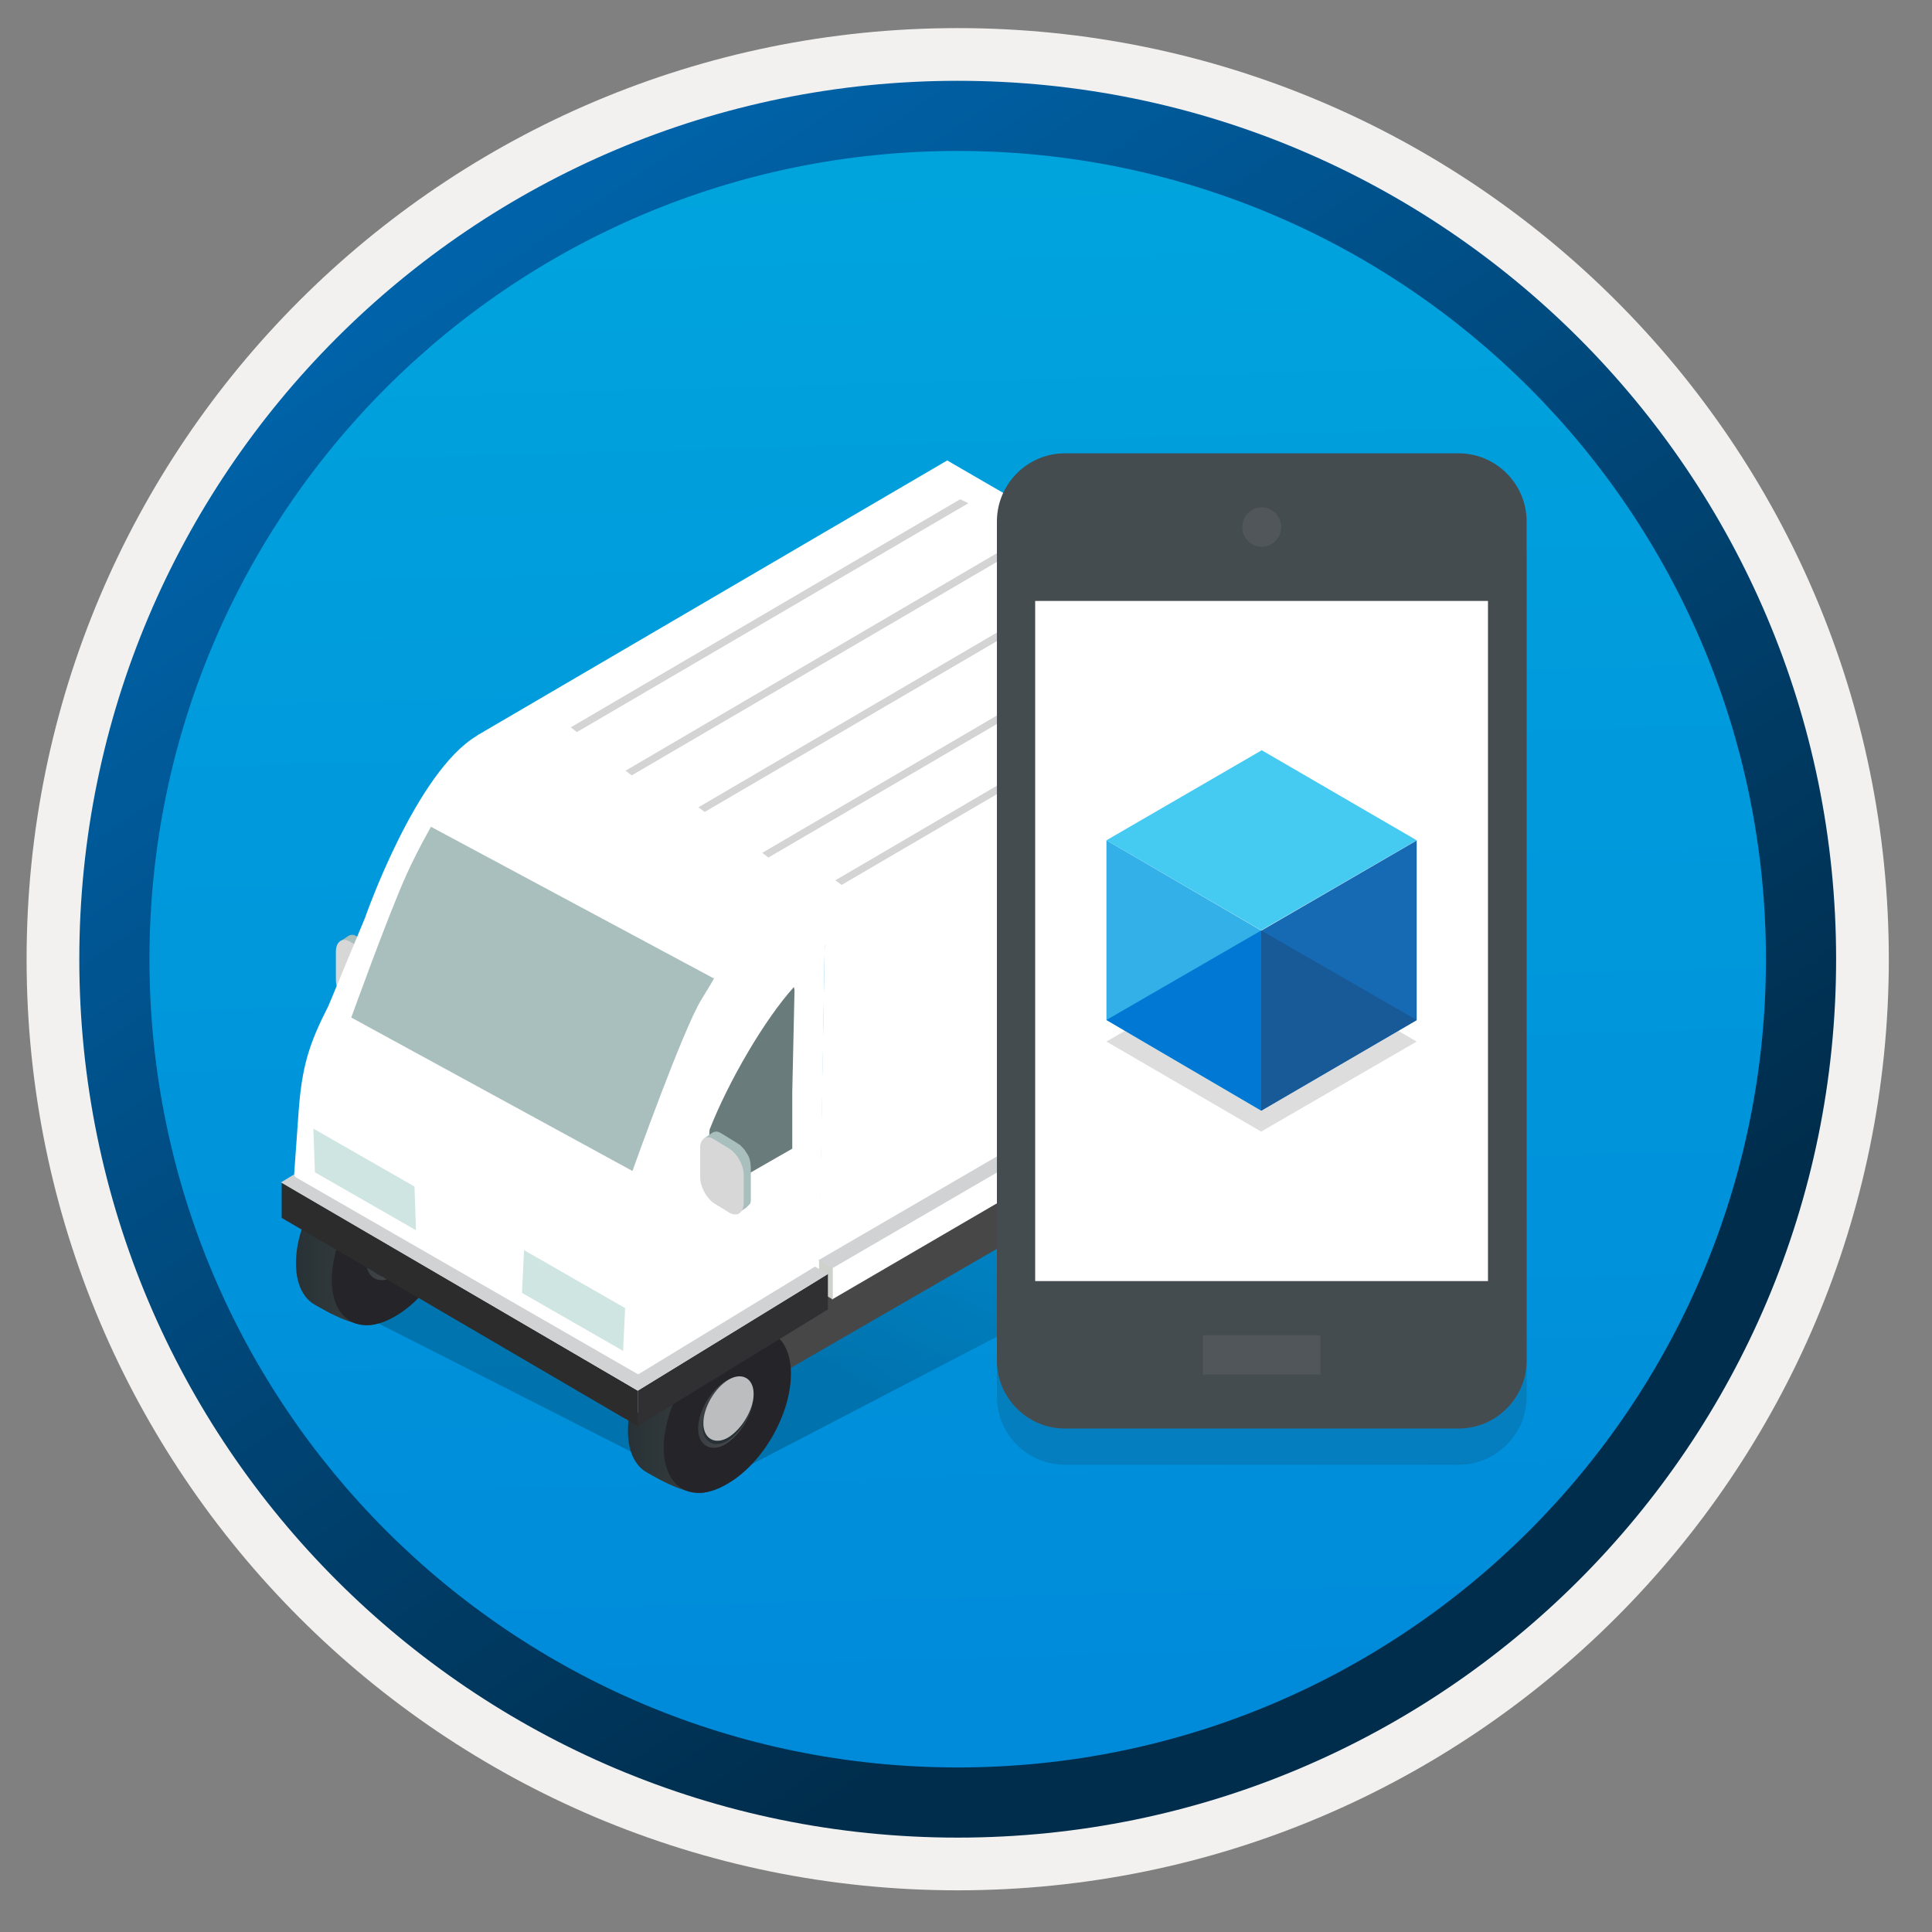 <svg width="103" height="103" viewBox="0 0 103 103" fill="none" xmlns="http://www.w3.org/2000/svg">
<rect x="0" y="0" width="103" height="103" fill="#808080" stroke="none"/>
<path d="M51.058 97.948C25.208 97.948 4.248 76.998 4.248 51.138C4.248 25.278 25.208 4.328 51.058 4.328C76.908 4.328 97.868 25.288 97.868 51.138C97.868 76.988 76.908 97.948 51.058 97.948Z" fill="url(#paint0_linear)"/>
<path fill-rule="evenodd" clip-rule="evenodd" d="M96.958 51.138C96.958 76.488 76.408 97.038 51.058 97.038C25.708 97.038 5.158 76.488 5.158 51.138C5.158 25.788 25.708 5.238 51.058 5.238C76.408 5.238 96.958 25.788 96.958 51.138ZM51.058 1.498C78.478 1.498 100.698 23.718 100.698 51.138C100.698 78.558 78.468 100.778 51.058 100.778C23.638 100.778 1.418 78.548 1.418 51.138C1.418 23.718 23.638 1.498 51.058 1.498Z" fill="#F2F1F0"/>
<path fill-rule="evenodd" clip-rule="evenodd" d="M94.147 51.138C94.147 74.938 74.858 94.228 51.057 94.228C27.258 94.228 7.968 74.938 7.968 51.138C7.968 27.338 27.258 8.048 51.057 8.048C74.858 8.048 94.147 27.338 94.147 51.138ZM51.057 4.308C76.918 4.308 97.888 25.278 97.888 51.138C97.888 76.998 76.918 97.968 51.057 97.968C25.198 97.968 4.228 76.998 4.228 51.138C4.228 25.278 25.188 4.308 51.057 4.308Z" fill="url(#paint1_linear)"/>
<path opacity="0.2" d="M69.018 63.008L37.548 79.378L17.088 68.988L48.248 51.678L69.018 63.008Z" fill="url(#paint2_linear)"/>
<path fill-rule="evenodd" clip-rule="evenodd" d="M66.488 57.518C66.488 59.698 66.068 63.408 64.208 64.478C63.278 65.028 61.358 63.878 60.748 63.528C60.138 63.178 59.758 62.418 59.758 61.328C59.758 59.148 61.248 56.648 63.108 55.578C64.968 54.508 66.488 55.378 66.488 57.518Z" fill="url(#paint3_linear)"/>
<path fill-rule="evenodd" clip-rule="evenodd" d="M68.448 58.278C68.448 60.458 66.927 63.078 65.058 64.148C63.188 65.258 61.667 64.388 61.667 62.218C61.667 60.048 63.188 57.418 65.058 56.348C66.927 55.268 68.448 56.128 68.448 58.278Z" fill="#242429"/>
<path fill-rule="evenodd" clip-rule="evenodd" d="M63.498 61.208C63.498 62.098 64.178 62.498 64.968 62.028C65.758 61.528 66.438 60.418 66.438 59.488C66.438 58.598 65.758 58.198 64.968 58.668C64.178 59.128 63.498 60.278 63.498 61.208Z" fill="url(#paint4_linear)"/>
<path fill-rule="evenodd" clip-rule="evenodd" d="M63.737 61.099C63.737 61.919 64.358 62.279 65.078 61.849C65.797 61.389 66.418 60.379 66.418 59.529C66.418 58.709 65.797 58.349 65.078 58.779C64.358 59.199 63.737 60.248 63.737 61.099Z" fill="#283236"/>
<path fill-rule="evenodd" clip-rule="evenodd" d="M63.768 60.918C63.768 61.738 64.388 62.098 65.108 61.668C65.828 61.208 66.448 60.198 66.448 59.348C66.448 58.528 65.828 58.168 65.108 58.598C64.388 59.018 63.768 60.068 63.768 60.918Z" fill="#BBBDBF"/>
<path fill-rule="evenodd" clip-rule="evenodd" d="M70.157 56.758L40.458 73.908L40.597 70.798L39.938 58.848V59.428L64.108 52.738V52.158L70.297 53.598V56.648L70.157 56.758Z" fill="#474747"/>
<path fill-rule="evenodd" clip-rule="evenodd" d="M40.208 72.478C40.208 74.658 39.788 78.368 37.928 79.438C36.998 79.988 35.078 78.838 34.468 78.488C33.858 78.138 33.477 77.378 33.477 76.288C33.477 74.108 34.968 71.608 36.828 70.538C38.688 69.478 40.208 70.338 40.208 72.478Z" fill="url(#paint5_linear)"/>
<path fill-rule="evenodd" clip-rule="evenodd" d="M42.167 73.239C42.167 75.418 40.648 78.038 38.778 79.109C36.907 80.219 35.388 79.349 35.388 77.178C35.388 75.008 36.907 72.379 38.778 71.308C40.648 70.228 42.167 71.099 42.167 73.239Z" fill="#242429"/>
<path fill-rule="evenodd" clip-rule="evenodd" d="M37.218 76.168C37.218 77.058 37.898 77.458 38.688 76.988C39.477 76.488 40.157 75.378 40.157 74.448C40.157 73.558 39.477 73.158 38.688 73.628C37.898 74.098 37.218 75.238 37.218 76.168Z" fill="url(#paint6_linear)"/>
<path fill-rule="evenodd" clip-rule="evenodd" d="M37.458 76.058C37.458 76.879 38.078 77.239 38.797 76.808C39.517 76.349 40.138 75.338 40.138 74.489C40.138 73.668 39.517 73.308 38.797 73.739C38.078 74.168 37.458 75.209 37.458 76.058Z" fill="#283236"/>
<path fill-rule="evenodd" clip-rule="evenodd" d="M37.498 75.878C37.498 76.698 38.118 77.058 38.838 76.628C39.558 76.168 40.178 75.158 40.178 74.308C40.178 73.488 39.558 73.128 38.838 73.558C38.118 73.988 37.498 75.028 37.498 75.878Z" fill="#BBBDBF"/>
<path fill-rule="evenodd" clip-rule="evenodd" d="M22.508 63.538C22.508 65.718 22.088 69.428 20.228 70.498C19.298 71.048 17.378 69.898 16.768 69.548C16.158 69.198 15.778 68.438 15.778 67.348C15.778 65.168 17.268 62.668 19.128 61.598C20.988 60.528 22.508 61.398 22.508 63.538Z" fill="url(#paint7_linear)"/>
<path fill-rule="evenodd" clip-rule="evenodd" d="M24.468 64.298C24.468 66.478 22.948 69.098 21.078 70.168C19.207 71.278 17.688 70.408 17.688 68.238C17.688 66.068 19.207 63.438 21.078 62.368C22.948 61.288 24.468 62.148 24.468 64.298Z" fill="#242429"/>
<path fill-rule="evenodd" clip-rule="evenodd" d="M19.518 67.228C19.518 68.118 20.198 68.518 20.988 68.048C21.778 67.548 22.458 66.438 22.458 65.508C22.458 64.618 21.778 64.218 20.988 64.688C20.198 65.158 19.518 66.298 19.518 67.228Z" fill="url(#paint8_linear)"/>
<path fill-rule="evenodd" clip-rule="evenodd" d="M19.758 67.119C19.758 67.939 20.378 68.299 21.098 67.869C21.818 67.409 22.438 66.399 22.438 65.549C22.438 64.729 21.818 64.369 21.098 64.799C20.378 65.219 19.758 66.269 19.758 67.119Z" fill="#283236"/>
<path fill-rule="evenodd" clip-rule="evenodd" d="M19.798 66.938C19.798 67.758 20.418 68.118 21.138 67.688C21.858 67.228 22.478 66.218 22.478 65.368C22.478 64.548 21.858 64.188 21.138 64.618C20.418 65.048 19.798 66.088 19.798 66.938Z" fill="#BBBDBF"/>
<path fill-rule="evenodd" clip-rule="evenodd" d="M18.218 50.168L19.788 54.168L19.988 54.138L20.368 53.888L20.398 53.858C20.398 53.858 20.528 53.768 20.558 53.698C20.618 53.638 20.618 53.508 20.618 53.508V53.418V53.328V51.878V51.788C20.618 51.788 20.618 51.538 20.558 51.318C20.498 51.098 20.368 50.938 20.368 50.938C20.278 50.778 20.178 50.688 20.048 50.558L19.918 50.468L19.038 49.928L18.978 49.898C18.978 49.898 18.888 49.838 18.788 49.838C18.688 49.838 18.628 49.868 18.628 49.868L18.568 49.898L18.098 50.218L18.218 50.168Z" fill="#A9BFBD"/>
<path fill-rule="evenodd" clip-rule="evenodd" d="M17.907 50.739V52.218C17.907 52.788 18.258 53.349 18.628 53.608L19.517 54.139C19.927 54.328 20.238 54.108 20.238 53.569V52.118C20.238 51.548 19.887 50.989 19.517 50.728L18.637 50.188C18.247 49.978 17.907 50.199 17.907 50.739Z" fill="#D7D7D7"/>
<path fill-rule="evenodd" clip-rule="evenodd" d="M43.668 68.849L25.298 58.288L25.438 39.209L43.978 49.839L43.668 68.849Z" fill="white"/>
<path fill-rule="evenodd" clip-rule="evenodd" d="M43.627 68.848L68.787 54.218V35.138L43.977 49.838L43.627 68.848Z" fill="white"/>
<path fill-rule="evenodd" clip-rule="evenodd" d="M69.517 54.608L44.357 69.278V67.618L69.507 52.988V54.608H69.517Z" fill="white"/>
<path fill-rule="evenodd" clip-rule="evenodd" d="M68.787 52.558L43.627 67.188L44.367 67.618L69.517 52.988L68.787 52.558Z" fill="#D0D2D3"/>
<path fill-rule="evenodd" clip-rule="evenodd" d="M43.667 68.849V67.189L44.398 67.618V69.278L43.667 68.849Z" fill="#CFD1CD"/>
<path fill-rule="evenodd" clip-rule="evenodd" d="M50.498 24.548L25.438 39.208L42.627 51.198L68.778 35.138L50.498 24.548Z" fill="white"/>
<path fill-rule="evenodd" clip-rule="evenodd" d="M51.188 26.618L30.427 38.778L30.758 39.028L51.627 26.828L51.188 26.618Z" fill="#D4D4D4"/>
<path fill-rule="evenodd" clip-rule="evenodd" d="M65.308 34.769L44.538 46.929L44.868 47.179L65.738 34.979L65.308 34.769Z" fill="#D4D4D4"/>
<path fill-rule="evenodd" clip-rule="evenodd" d="M58.008 30.878L37.237 43.038L37.568 43.288L58.438 31.088L58.008 30.878Z" fill="#D4D4D4"/>
<path fill-rule="evenodd" clip-rule="evenodd" d="M54.108 28.928L33.348 41.088L33.678 41.338L54.548 29.138L54.108 28.928Z" fill="#D4D4D4"/>
<path fill-rule="evenodd" clip-rule="evenodd" d="M61.407 33.308L40.638 45.468L40.967 45.718L61.837 33.518L61.407 33.308Z" fill="#D4D4D4"/>
<path fill-rule="evenodd" clip-rule="evenodd" d="M43.168 69.698L33.378 75.689L30.828 58.379L43.318 49.478L43.168 69.698Z" fill="white"/>
<path d="M43.358 49.518L43.208 56.248C43.167 56.248 37.057 59.608 37.057 59.608C37.057 59.608 36.828 58.838 36.867 58.568C37.218 54.938 39.188 50.568 43.087 49.518C43.087 49.478 43.358 49.478 43.358 49.518Z" fill="white"/>
<path d="M43.318 49.478C40.028 51.408 38.398 54.798 37.108 59.018L37.178 59.768L36.748 59.998L34.808 63.708C33.998 65.238 33.548 66.948 33.518 68.688L33.378 74.938L15.508 65.058L15.918 59.288C16.098 56.848 16.468 55.668 17.508 53.628L19.458 48.938C19.458 48.938 22.158 41.148 25.438 39.218L43.318 49.478Z" fill="white"/>
<path fill-rule="evenodd" clip-rule="evenodd" d="M44.138 69.808L33.998 76.028V74.138L44.138 67.918V69.808Z" fill="#303032"/>
<path fill-rule="evenodd" clip-rule="evenodd" d="M15.018 64.929L33.998 76.029V74.139L15.018 63.039V64.929Z" fill="#2C2C2C"/>
<path fill-rule="evenodd" clip-rule="evenodd" d="M43.448 67.528L33.308 73.708L34.008 74.138L44.148 67.918L43.448 67.528Z" fill="#D0D2D3"/>
<path fill-rule="evenodd" clip-rule="evenodd" d="M15.668 62.618L15.758 62.758L34.417 73.498L34.008 74.138L14.977 63.038L15.668 62.618Z" fill="#D0D2D3"/>
<path d="M42.238 58.218V61.238L37.788 63.788V60.768C37.788 60.768 37.828 60.378 37.828 60.228C38.838 57.648 40.758 54.358 42.318 52.628C42.318 52.588 42.358 52.768 42.358 52.768L42.238 58.218Z" fill="#697B7B"/>
<path fill-rule="evenodd" clip-rule="evenodd" d="M37.638 60.668L39.208 64.668L39.398 64.638L39.778 64.388L39.808 64.358C39.808 64.358 39.898 64.268 39.968 64.198C40.028 64.138 40.028 64.008 40.028 64.008V63.908V63.818V62.368V62.278C40.028 62.278 40.028 62.028 39.968 61.808C39.908 61.588 39.778 61.428 39.778 61.428C39.688 61.268 39.588 61.178 39.458 61.048L39.328 60.958L38.448 60.418L38.388 60.388C38.388 60.388 38.298 60.328 38.198 60.328C38.108 60.328 38.038 60.358 38.038 60.358L37.978 60.388L37.508 60.708L37.638 60.668Z" fill="#A9BFBD"/>
<path fill-rule="evenodd" clip-rule="evenodd" d="M37.328 61.268V62.748C37.328 63.288 37.678 63.878 38.047 64.138L38.928 64.678C39.337 64.868 39.648 64.648 39.648 64.108V62.658C39.648 62.088 39.297 61.528 38.928 61.268L38.047 60.728C37.638 60.478 37.297 60.728 37.328 61.268Z" fill="#D7D7D7"/>
<path fill-rule="evenodd" clip-rule="evenodd" d="M22.977 44.078C22.977 44.078 22.288 45.278 21.698 46.568C20.727 48.698 18.727 54.248 18.727 54.248L33.718 62.428C33.718 62.428 36.407 54.898 37.377 53.318C38.347 51.738 38.047 52.158 38.047 52.158L22.977 44.078Z" fill="#A9BFBD"/>
<path fill-rule="evenodd" clip-rule="evenodd" d="M16.788 62.498L22.177 65.588L22.098 63.258L16.707 60.169L16.788 62.498Z" fill="#CFE5E2"/>
<path fill-rule="evenodd" clip-rule="evenodd" d="M27.828 68.928L33.218 72.018L33.328 69.738L27.938 66.648L27.828 68.928Z" fill="#CFE5E2"/>
<path opacity="0.15" fill-rule="evenodd" clip-rule="evenodd" d="M56.767 78.088C54.778 78.088 53.148 76.458 53.148 74.468V29.728C53.148 27.728 54.778 26.098 56.767 26.098H77.767C79.757 26.098 81.388 27.728 81.388 29.728V74.468C81.388 76.458 79.757 78.088 77.767 78.088H56.767Z" fill="#1F1D20"/>
<path fill-rule="evenodd" clip-rule="evenodd" d="M56.767 76.158C54.778 76.158 53.148 74.528 53.148 72.538V27.798C53.148 25.798 54.778 24.168 56.767 24.168H77.767C79.757 24.168 81.388 25.798 81.388 27.798V72.538C81.388 74.528 79.757 76.158 77.767 76.158H56.767V76.158Z" fill="#454C50"/>
<path fill-rule="evenodd" clip-rule="evenodd" d="M64.127 73.278H70.397V71.188H64.127V73.278Z" fill="#505659"/>
<path fill-rule="evenodd" clip-rule="evenodd" d="M68.308 28.098C68.308 28.678 67.838 29.148 67.267 29.148C66.688 29.148 66.228 28.678 66.228 28.098C66.228 27.518 66.698 27.048 67.267 27.048C67.847 27.058 68.308 27.528 68.308 28.098Z" fill="#505659"/>
<path fill-rule="evenodd" clip-rule="evenodd" d="M55.188 68.298H79.328V32.038H55.188V68.298Z" fill="white"/>
<path opacity="0.15" d="M67.267 50.728L75.528 55.528L67.237 60.328L58.987 55.528L67.267 50.728Z" fill="#1F1D20"/>
<path d="M67.237 49.608V59.208L58.987 54.378V44.798L67.237 49.608Z" fill="#32B0E7"/>
<path d="M67.267 39.998L75.528 44.798L67.237 49.598L58.987 44.798L67.267 39.998Z" fill="#45CAF2"/>
<path d="M75.528 44.808V54.388L67.237 59.218V49.618L75.528 44.808Z" fill="#156AB3"/>
<path d="M67.237 59.208V49.608L75.528 54.378L67.237 59.208Z" fill="#185A97"/>
<path d="M67.237 59.208V49.608L58.987 54.378L67.237 59.208Z" fill="#0078D4"/>
<defs>
<linearGradient id="paint0_linear" x1="49.288" y1="-13.651" x2="53.27" y2="132.119" gradientUnits="userSpaceOnUse">
<stop stop-color="#00ABDE"/>
<stop offset="1" stop-color="#007ED8"/>
</linearGradient>
<linearGradient id="paint1_linear" x1="2.49" y1="-20.486" x2="98.017" y2="120.395" gradientUnits="userSpaceOnUse">
<stop stop-color="#007ED8"/>
<stop offset="0.707" stop-color="#002D4C"/>
</linearGradient>
<linearGradient id="paint2_linear" x1="40.386" y1="70.527" x2="55.019" y2="45.661" gradientUnits="userSpaceOnUse">
<stop/>
<stop offset="0.822" stop-opacity="0"/>
</linearGradient>
<linearGradient id="paint3_linear" x1="59.751" y1="59.874" x2="66.488" y2="59.874" gradientUnits="userSpaceOnUse">
<stop stop-color="#283236"/>
<stop offset="1" stop-color="#424544"/>
</linearGradient>
<linearGradient id="paint4_linear" x1="63.495" y1="60.349" x2="66.43" y2="60.349" gradientUnits="userSpaceOnUse">
<stop stop-color="#393E42"/>
<stop offset="1" stop-color="#4E5151"/>
</linearGradient>
<linearGradient id="paint5_linear" x1="33.474" y1="74.837" x2="40.211" y2="74.837" gradientUnits="userSpaceOnUse">
<stop stop-color="#283236"/>
<stop offset="1" stop-color="#424544"/>
</linearGradient>
<linearGradient id="paint6_linear" x1="37.219" y1="75.313" x2="40.154" y2="75.313" gradientUnits="userSpaceOnUse">
<stop stop-color="#393E42"/>
<stop offset="1" stop-color="#4E5151"/>
</linearGradient>
<linearGradient id="paint7_linear" x1="15.774" y1="65.896" x2="22.511" y2="65.896" gradientUnits="userSpaceOnUse">
<stop stop-color="#283236"/>
<stop offset="1" stop-color="#424544"/>
</linearGradient>
<linearGradient id="paint8_linear" x1="19.518" y1="66.371" x2="22.454" y2="66.371" gradientUnits="userSpaceOnUse">
<stop stop-color="#393E42"/>
<stop offset="1" stop-color="#4E5151"/>
</linearGradient>
</defs>
</svg>